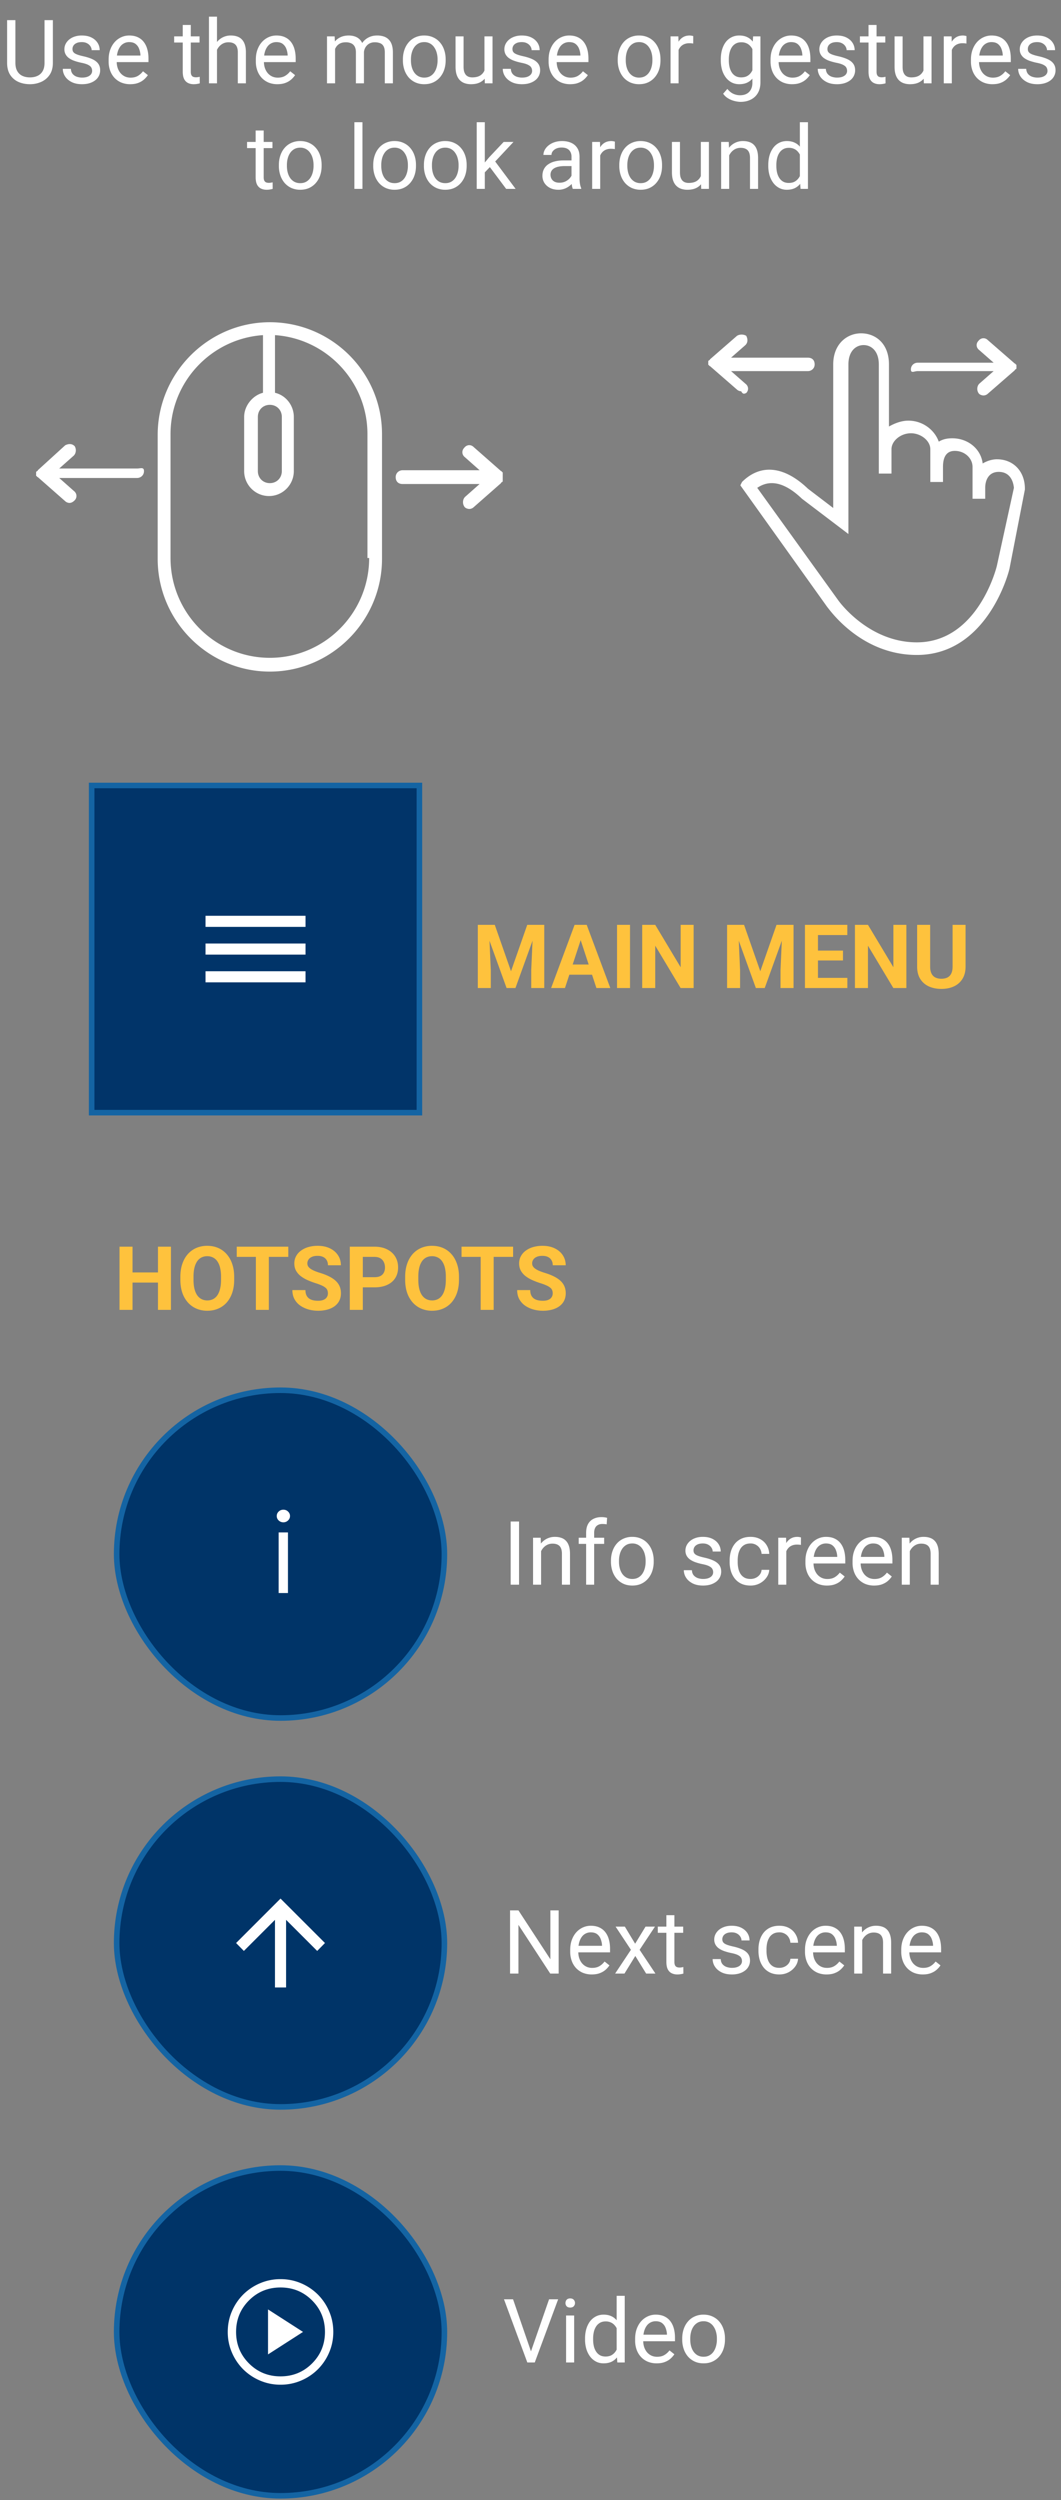 <svg fill="none" viewBox="0 0 191 450" width="191" height="450" xmlns="http://www.w3.org/2000/svg">
 <rect x="0" y="0" width="191" height="450" fill="#808080" stroke="none"/>
 <path fill="#fff" d="M8.016 3.625h1.5v7.695c0 .854-.19 1.565-.57 2.133-.38.568-.886.995-1.516 1.281a4.912 4.912 0 0 1-2.04.422c-.77 0-1.468-.14-2.093-.422a3.427 3.427 0 0 1-1.477-1.28c-.36-.569-.539-1.28-.539-2.134V3.625h1.492v7.695c0 .594.11 1.084.329 1.47.218.385.523.67.914.858.395.188.854.282 1.375.282.526 0 .984-.094 1.375-.282.395-.187.703-.473.921-.859.22-.385.329-.875.329-1.469V3.625Zm8.57 9.133c0-.208-.047-.401-.14-.578-.09-.183-.274-.347-.555-.492-.276-.152-.693-.282-1.25-.391a9.913 9.913 0 0 1-1.274-.352 3.864 3.864 0 0 1-.96-.492 2.06 2.06 0 0 1-.602-.68 1.9 1.9 0 0 1-.211-.914c0-.333.073-.648.219-.945.15-.297.361-.56.632-.789a3.08 3.08 0 0 1 .992-.54 4.01 4.01 0 0 1 1.29-.194c.677 0 1.255.12 1.734.359.48.24.846.56 1.102.96.255.397.382.837.382 1.321H16.5c0-.234-.07-.46-.21-.68a1.558 1.558 0 0 0-.602-.554c-.26-.146-.581-.219-.961-.219-.402 0-.727.063-.977.188a1.26 1.26 0 0 0-.54.46 1.161 1.161 0 0 0-.085 1.016.92.92 0 0 0 .297.336c.14.1.338.193.594.281.255.089.58.178.976.266.693.156 1.263.344 1.711.563.448.218.781.486 1 .804.219.318.328.703.328 1.156a2.252 2.252 0 0 1-.898 1.813c-.287.219-.63.39-1.031.516-.396.12-.842.18-1.336.18-.745 0-1.375-.134-1.891-.4-.516-.265-.906-.609-1.172-1.03a2.468 2.468 0 0 1-.398-1.336h1.453c.02.396.135.71.344.945.208.23.463.393.765.492.302.094.602.14.899.14.396 0 .726-.051.992-.155.27-.105.476-.248.617-.43.14-.182.21-.39.21-.625Zm6.852 2.398a4.159 4.159 0 0 1-1.602-.297 3.632 3.632 0 0 1-1.227-.851 3.787 3.787 0 0 1-.78-1.297 4.756 4.756 0 0 1-.274-1.64v-.329c0-.687.101-1.3.304-1.836.203-.541.48-1 .828-1.375a3.548 3.548 0 0 1 1.188-.851 3.41 3.41 0 0 1 1.375-.29c.604 0 1.125.105 1.563.313.442.208.804.5 1.085.875.282.37.49.807.625 1.313.136.5.204 1.046.204 1.64v.649h-6.313V10h4.867v-.11a3.604 3.604 0 0 0-.234-1.093 1.967 1.967 0 0 0-.625-.875c-.287-.23-.677-.344-1.172-.344a1.967 1.967 0 0 0-1.617.82 3.061 3.061 0 0 0-.461.993c-.11.39-.164.84-.164 1.351v.328c0 .401.055.779.164 1.133.114.35.279.656.492.922.219.266.482.474.79.625.312.151.666.227 1.062.227.51 0 .942-.105 1.297-.313.354-.208.664-.487.93-.836l.874.695c-.182.277-.414.54-.695.79a3.32 3.32 0 0 1-1.04.609c-.405.156-.887.234-1.445.234Zm12.484-8.61v1.11h-4.57v-1.11h4.57Zm-3.024-2.054h1.446v8.414c0 .287.044.503.133.649a.635.635 0 0 0 .343.289c.14.047.292.07.453.07.12 0 .245-.01.375-.031.136-.026.237-.047.305-.063l.008 1.18c-.115.037-.266.07-.453.102a3.45 3.45 0 0 1-.664.054c-.354 0-.68-.07-.977-.21a1.568 1.568 0 0 1-.71-.704c-.173-.333-.259-.781-.259-1.344V4.492ZM39.062 3v12h-1.445V3h1.446Zm-.343 7.453-.602-.023a5.084 5.084 0 0 1 .258-1.602c.167-.495.401-.924.703-1.289a3.133 3.133 0 0 1 2.477-1.148c.416 0 .791.057 1.125.171.333.11.617.287.851.532.24.245.422.562.547.953.125.385.188.857.188 1.414V15h-1.453V9.445c0-.442-.066-.797-.196-1.062a1.2 1.2 0 0 0-.57-.586c-.25-.125-.557-.188-.922-.188-.36 0-.688.076-.984.227-.292.151-.545.36-.758.625-.209.266-.373.57-.492.914a3.34 3.34 0 0 0-.172 1.078Zm11.218 4.703a4.159 4.159 0 0 1-1.601-.297 3.632 3.632 0 0 1-1.227-.851 3.787 3.787 0 0 1-.78-1.297 4.756 4.756 0 0 1-.274-1.64v-.329c0-.687.101-1.3.304-1.836.203-.541.48-1 .828-1.375a3.548 3.548 0 0 1 1.188-.851 3.41 3.41 0 0 1 1.375-.29c.604 0 1.125.105 1.563.313.442.208.804.5 1.085.875.282.37.49.807.625 1.313.136.5.204 1.046.204 1.64v.649h-6.313V10h4.867v-.11a3.604 3.604 0 0 0-.234-1.093 1.967 1.967 0 0 0-.625-.875c-.287-.23-.677-.344-1.172-.344a1.967 1.967 0 0 0-1.617.82 3.061 3.061 0 0 0-.461.993c-.11.39-.164.84-.164 1.351v.328c0 .401.054.779.164 1.133.114.35.279.656.492.922.219.266.482.474.79.625.312.151.666.227 1.062.227.51 0 .942-.105 1.297-.313.354-.208.664-.487.93-.836l.874.695c-.182.277-.414.54-.695.79a3.32 3.32 0 0 1-1.04.609c-.405.156-.887.234-1.444.234Zm10.383-6.93V15h-1.453V6.547h1.375l.078 1.68Zm-.297 2.227-.671-.023c.005-.578.08-1.112.226-1.602.146-.495.362-.924.649-1.289a2.881 2.881 0 0 1 1.07-.844c.427-.203.922-.304 1.484-.304.396 0 .76.057 1.094.171.333.11.622.284.867.524.245.24.435.547.57.922.136.375.204.828.204 1.36V15H64.07V9.437c0-.442-.075-.796-.226-1.062a1.295 1.295 0 0 0-.625-.578 2.256 2.256 0 0 0-.953-.188c-.427 0-.784.076-1.07.227-.287.151-.516.36-.688.625a2.81 2.81 0 0 0-.375.914c-.073.339-.11.698-.11 1.078Zm5.477-.797-.969.297c.005-.463.081-.909.227-1.336.15-.427.367-.807.648-1.14a3.07 3.07 0 0 1 1.055-.79c.417-.197.893-.296 1.43-.296a3.7 3.7 0 0 1 1.203.18c.354.12.65.304.89.554.245.245.43.56.555.945.125.386.188.844.188 1.375V15h-1.454V9.43c0-.474-.075-.841-.226-1.102a1.18 1.18 0 0 0-.625-.555 2.499 2.499 0 0 0-.953-.164 2.05 2.05 0 0 0-.844.164c-.245.11-.45.26-.617.454a1.977 1.977 0 0 0-.383.648 2.409 2.409 0 0 0-.125.781Zm7.031 1.211v-.18c0-.609.089-1.174.266-1.695a4.03 4.03 0 0 1 .766-1.367 3.41 3.41 0 0 1 1.21-.906 3.76 3.76 0 0 1 1.594-.328c.594 0 1.128.109 1.602.328.479.213.885.515 1.219.906.338.385.596.841.773 1.367.177.521.266 1.086.266 1.695v.18c0 .61-.089 1.175-.266 1.695a4.069 4.069 0 0 1-.773 1.368 3.543 3.543 0 0 1-1.211.906c-.47.213-1 .32-1.594.32a3.857 3.857 0 0 1-1.602-.32 3.623 3.623 0 0 1-1.219-.906 4.13 4.13 0 0 1-.765-1.367 5.234 5.234 0 0 1-.266-1.696Zm1.446-.18v.18c0 .422.049.82.148 1.195.099.37.247.698.445.985.203.286.456.513.758.68a2.21 2.21 0 0 0 1.055.242c.396 0 .742-.081 1.039-.242.302-.167.552-.394.75-.68.198-.287.346-.615.445-.985.104-.374.156-.773.156-1.195v-.18c0-.416-.052-.81-.156-1.18a3.04 3.04 0 0 0-.453-.991 2.155 2.155 0 0 0-.75-.688 2.104 2.104 0 0 0-1.047-.25c-.396 0-.745.083-1.047.25a2.248 2.248 0 0 0-.75.688 3.138 3.138 0 0 0-.445.992c-.099.37-.148.763-.148 1.18Zm13.234 2.36v-6.5h1.453V15h-1.383l-.07-1.953Zm.273-1.781.602-.016c0 .563-.06 1.083-.18 1.563a3.354 3.354 0 0 1-.562 1.234c-.26.349-.602.622-1.024.82-.422.193-.935.29-1.539.29-.411 0-.789-.06-1.133-.18a2.264 2.264 0 0 1-.875-.555c-.244-.25-.434-.576-.57-.977-.13-.4-.195-.883-.195-1.445V6.547h1.445v5.469c0 .38.042.695.125.945.089.245.206.44.352.586.15.14.317.24.5.297.187.057.38.086.578.086.614 0 1.101-.117 1.46-.352.36-.24.618-.56.774-.96.162-.407.242-.858.242-1.352Zm8.305 1.492c0-.208-.047-.401-.14-.578-.09-.183-.274-.347-.555-.492-.276-.152-.693-.282-1.25-.391a9.91 9.91 0 0 1-1.274-.352 3.861 3.861 0 0 1-.96-.492 2.064 2.064 0 0 1-.602-.68 1.9 1.9 0 0 1-.211-.914c0-.333.073-.648.219-.945.15-.297.362-.56.632-.789.276-.23.607-.409.993-.54a4.01 4.01 0 0 1 1.289-.194c.677 0 1.255.12 1.734.359.48.24.846.56 1.102.96.255.397.382.837.382 1.321h-1.445c0-.234-.07-.46-.21-.68a1.557 1.557 0 0 0-.602-.554c-.26-.146-.581-.219-.961-.219-.401 0-.727.063-.977.188-.245.12-.424.273-.539.46a1.16 1.16 0 0 0-.086 1.016.93.93 0 0 0 .297.336c.14.1.338.193.594.281.255.089.58.178.976.266.693.156 1.263.344 1.711.563.448.218.781.486 1 .804.219.318.328.703.328 1.156a2.25 2.25 0 0 1-.898 1.813c-.287.219-.63.39-1.031.516-.396.12-.842.18-1.336.18-.745 0-1.375-.134-1.89-.4-.516-.265-.907-.609-1.173-1.03a2.468 2.468 0 0 1-.398-1.336h1.453c.02.396.135.71.344.945.208.23.463.393.765.492.302.094.602.14.899.14.396 0 .726-.051.992-.155.27-.105.477-.248.617-.43a.995.995 0 0 0 .211-.625Zm6.852 2.398a4.158 4.158 0 0 1-1.602-.297 3.629 3.629 0 0 1-1.227-.851 3.789 3.789 0 0 1-.78-1.297 4.758 4.758 0 0 1-.274-1.64v-.329c0-.687.101-1.3.305-1.836.203-.541.479-1 .828-1.375s.744-.659 1.187-.851c.443-.193.901-.29 1.375-.29.604 0 1.125.105 1.563.313.442.208.804.5 1.086.875.281.37.489.807.625 1.313.135.5.203 1.046.203 1.64v.649h-6.313V10h4.867v-.11a3.592 3.592 0 0 0-.234-1.093 1.968 1.968 0 0 0-.625-.875c-.286-.23-.677-.344-1.172-.344a1.967 1.967 0 0 0-1.617.82 3.061 3.061 0 0 0-.461.993c-.109.39-.164.84-.164 1.351v.328c0 .401.055.779.164 1.133.115.35.279.656.492.922.219.266.482.474.789.625.313.151.667.227 1.063.227.51 0 .942-.105 1.297-.313.354-.208.664-.487.929-.836l.875.695c-.182.277-.414.54-.695.79-.281.25-.628.453-1.039.609-.406.156-.888.234-1.445.234Zm8.562-4.289v-.18c0-.609.089-1.174.266-1.695.177-.526.432-.982.765-1.367.334-.39.737-.693 1.211-.906a3.762 3.762 0 0 1 1.594-.328c.594 0 1.128.109 1.602.328.479.213.885.515 1.218.906.339.385.597.841.774 1.367.177.521.265 1.086.265 1.695v.18c0 .61-.088 1.175-.265 1.695a4.054 4.054 0 0 1-.774 1.368 3.54 3.54 0 0 1-1.211.906c-.468.213-1 .32-1.593.32a3.858 3.858 0 0 1-1.602-.32 3.628 3.628 0 0 1-1.219-.906 4.133 4.133 0 0 1-.765-1.367 5.237 5.237 0 0 1-.266-1.696Zm1.445-.18v.18c0 .422.05.82.149 1.195.099.37.247.698.445.985.203.286.456.513.758.68a2.21 2.21 0 0 0 1.055.242c.396 0 .742-.081 1.039-.242.302-.167.552-.394.75-.68.198-.287.346-.615.445-.985.104-.374.156-.773.156-1.195v-.18c0-.416-.052-.81-.156-1.18a3.041 3.041 0 0 0-.453-.991 2.155 2.155 0 0 0-.75-.688 2.105 2.105 0 0 0-1.047-.25c-.396 0-.745.083-1.047.25a2.246 2.246 0 0 0-.75.688 3.136 3.136 0 0 0-.445.992c-.099.37-.149.763-.149 1.18Zm9.508-2.812V15h-1.445V6.547h1.406l.039 1.328Zm2.641-1.375-.008 1.344a2.084 2.084 0 0 0-.344-.047 3.648 3.648 0 0 0-.359-.016c-.333 0-.628.052-.883.157-.255.104-.471.25-.648.437a2.104 2.104 0 0 0-.422.672 3.217 3.217 0 0 0-.195.844l-.407.234c0-.51.05-.99.149-1.438a3.92 3.92 0 0 1 .476-1.187 2.34 2.34 0 0 1 .813-.813c.333-.197.729-.296 1.187-.296.104 0 .224.013.36.039.135.02.229.044.281.07Zm10.781.047h1.313v8.273c0 .745-.151 1.38-.453 1.907a2.956 2.956 0 0 1-1.266 1.195c-.537.276-1.156.414-1.86.414-.291 0-.635-.047-1.031-.14a4.163 4.163 0 0 1-1.156-.462 2.886 2.886 0 0 1-.945-.867l.758-.86c.354.428.723.725 1.109.891.391.167.776.25 1.156.25.458 0 .854-.085 1.188-.257.333-.172.591-.427.773-.766.188-.333.281-.745.281-1.234V8.406l.133-1.86Zm-5.82 4.32v-.164c0-.646.075-1.232.226-1.758.157-.53.378-.987.664-1.367a2.99 2.99 0 0 1 2.446-1.187c.531 0 .995.093 1.39.28.401.183.74.451 1.016.806.281.349.503.77.664 1.265.162.495.274 1.055.336 1.68v.719a7.328 7.328 0 0 1-.336 1.671 3.939 3.939 0 0 1-.664 1.266 2.78 2.78 0 0 1-1.016.805c-.401.182-.869.273-1.406.273-.505 0-.963-.107-1.375-.32a3.137 3.137 0 0 1-1.047-.899 4.284 4.284 0 0 1-.672-1.359 6.18 6.18 0 0 1-.226-1.71Zm1.445-.164v.164c0 .422.042.818.125 1.188.089.37.221.695.399.976.182.281.414.503.695.664.281.157.617.235 1.008.235.479 0 .875-.102 1.187-.305.313-.203.56-.471.742-.805.188-.333.334-.695.438-1.086V9.852a3.813 3.813 0 0 0-.266-.829 2.526 2.526 0 0 0-.453-.718 1.956 1.956 0 0 0-.68-.508 2.25 2.25 0 0 0-.953-.188c-.396 0-.737.084-1.023.25a1.992 1.992 0 0 0-.695.672c-.178.281-.31.61-.399.985a5.41 5.41 0 0 0-.125 1.187Zm11.391 4.453a4.158 4.158 0 0 1-1.602-.297 3.622 3.622 0 0 1-1.226-.851 3.794 3.794 0 0 1-.782-1.297 4.763 4.763 0 0 1-.273-1.64v-.329c0-.687.101-1.3.305-1.836.203-.541.479-1 .828-1.375a3.553 3.553 0 0 1 1.187-.851c.443-.193.901-.29 1.375-.29.604 0 1.125.105 1.563.313.442.208.804.5 1.086.875.281.37.489.807.625 1.313.135.5.203 1.046.203 1.64v.649h-6.313V10h4.868v-.11a3.593 3.593 0 0 0-.235-1.093 1.96 1.96 0 0 0-.625-.875c-.286-.23-.677-.344-1.172-.344a1.967 1.967 0 0 0-1.617.82 3.08 3.08 0 0 0-.461.993c-.109.39-.164.84-.164 1.351v.328c0 .401.055.779.164 1.133.115.35.279.656.492.922.219.266.482.474.789.625.313.151.667.227 1.063.227.51 0 .943-.105 1.297-.313.354-.208.664-.487.929-.836l.875.695c-.182.277-.414.54-.695.79a3.31 3.31 0 0 1-1.039.609c-.406.156-.888.234-1.445.234Zm9.898-2.398c0-.208-.047-.401-.14-.578-.089-.183-.274-.347-.555-.492-.276-.152-.693-.282-1.25-.391a9.946 9.946 0 0 1-1.274-.352 3.869 3.869 0 0 1-.961-.492 2.08 2.08 0 0 1-.601-.68 1.89 1.89 0 0 1-.211-.914c0-.333.073-.648.219-.945a2.53 2.53 0 0 1 .633-.789 3.07 3.07 0 0 1 .992-.54c.385-.13.815-.194 1.289-.194.677 0 1.255.12 1.734.359.479.24.847.56 1.102.96.255.397.383.837.383 1.321h-1.446c0-.234-.07-.46-.211-.68a1.557 1.557 0 0 0-.601-.554c-.261-.146-.581-.219-.961-.219-.401 0-.727.063-.977.188-.245.12-.424.273-.539.46a1.164 1.164 0 0 0-.086 1.016.94.94 0 0 0 .297.336c.141.1.339.193.594.281.255.089.581.178.976.266.693.156 1.263.344 1.711.563.448.218.782.486 1 .804.219.318.329.703.329 1.156a2.247 2.247 0 0 1-.899 1.813c-.286.219-.63.39-1.031.516a4.6 4.6 0 0 1-1.336.18c-.745 0-1.375-.134-1.891-.4-.515-.265-.906-.609-1.172-1.03a2.472 2.472 0 0 1-.398-1.336h1.453c.021.396.135.71.344.945.208.23.463.393.765.492.303.094.602.14.899.14.396 0 .726-.051.992-.155.271-.105.477-.248.617-.43a.993.993 0 0 0 .211-.625Zm6.883-6.211v1.11h-4.57v-1.11h4.57Zm-3.023-2.055h1.445v8.414c0 .287.044.503.133.649a.634.634 0 0 0 .343.289c.141.047.292.07.454.07.119 0 .244-.01.375-.031.135-.026.237-.047.304-.063l.008 1.18a3.41 3.41 0 0 1-.453.102 3.451 3.451 0 0 1-.664.054c-.354 0-.68-.07-.977-.21-.297-.141-.534-.376-.711-.704-.171-.333-.257-.781-.257-1.344V4.492Zm9.89 8.555v-6.5h1.453V15h-1.383l-.07-1.953Zm.274-1.781.601-.016c0 .563-.06 1.083-.179 1.563a3.37 3.37 0 0 1-.563 1.234c-.26.349-.602.622-1.023.82-.422.193-.935.29-1.54.29a3.41 3.41 0 0 1-1.132-.18 2.255 2.255 0 0 1-.875-.555c-.245-.25-.435-.576-.571-.977-.13-.4-.195-.883-.195-1.445V6.547h1.445v5.469c0 .38.042.695.125.945.089.245.206.44.352.586.151.14.318.24.5.297.187.057.38.086.578.086.615 0 1.102-.117 1.461-.352.359-.24.617-.56.773-.96a3.62 3.62 0 0 0 .243-1.352Zm4.828-3.391V15h-1.446V6.547h1.407l.039 1.328Zm2.64-1.375-.007 1.344a2.098 2.098 0 0 0-.344-.047 3.655 3.655 0 0 0-.36-.016c-.333 0-.627.052-.882.157-.256.104-.472.25-.649.437a2.104 2.104 0 0 0-.422.672 3.217 3.217 0 0 0-.195.844l-.406.234c0-.51.049-.99.148-1.438.104-.447.263-.843.477-1.187.213-.349.484-.62.812-.813.334-.197.729-.296 1.188-.296.104 0 .224.013.359.039.136.02.229.044.281.07Zm4.688 8.656a4.158 4.158 0 0 1-1.602-.297 3.632 3.632 0 0 1-1.226-.851 3.794 3.794 0 0 1-.782-1.297 4.763 4.763 0 0 1-.273-1.64v-.329c0-.687.102-1.3.305-1.836.203-.541.479-1 .828-1.375a3.553 3.553 0 0 1 1.187-.851c.443-.193.901-.29 1.375-.29.605 0 1.125.105 1.563.313.443.208.805.5 1.086.875.281.37.489.807.625 1.313.135.5.203 1.046.203 1.64v.649h-6.313V10h4.868v-.11a3.593 3.593 0 0 0-.235-1.093 1.96 1.96 0 0 0-.625-.875c-.286-.23-.677-.344-1.172-.344a1.967 1.967 0 0 0-1.617.82 3.08 3.08 0 0 0-.461.993c-.109.39-.164.84-.164 1.351v.328c0 .401.055.779.164 1.133.115.35.279.656.492.922.219.266.482.474.79.625.312.151.666.227 1.062.227.51 0 .943-.105 1.297-.313a3.22 3.22 0 0 0 .93-.836l.875.695c-.183.277-.414.54-.696.79a3.31 3.31 0 0 1-1.039.609c-.406.156-.888.234-1.445.234Zm9.898-2.398c0-.208-.047-.401-.14-.578-.089-.183-.274-.347-.555-.492-.276-.152-.693-.282-1.25-.391a9.883 9.883 0 0 1-1.273-.352 3.851 3.851 0 0 1-.961-.492 2.063 2.063 0 0 1-.602-.68 1.89 1.89 0 0 1-.211-.914c0-.333.073-.648.219-.945a2.53 2.53 0 0 1 .633-.789 3.07 3.07 0 0 1 .992-.54c.385-.13.815-.194 1.289-.194.677 0 1.255.12 1.734.359.479.24.847.56 1.102.96.255.397.383.837.383 1.321h-1.446c0-.234-.07-.46-.211-.68a1.55 1.55 0 0 0-.601-.554c-.261-.146-.581-.219-.961-.219-.401 0-.727.063-.977.188a1.26 1.26 0 0 0-.539.46 1.164 1.164 0 0 0-.086 1.016.94.94 0 0 0 .297.336c.141.1.339.193.594.281.255.089.581.178.977.266.692.156 1.263.344 1.711.563.447.218.781.486 1 .804.218.318.328.703.328 1.156a2.247 2.247 0 0 1-.899 1.813c-.286.219-.63.39-1.031.516a4.6 4.6 0 0 1-1.336.18c-.745 0-1.375-.134-1.891-.4-.515-.265-.906-.609-1.171-1.03a2.465 2.465 0 0 1-.399-1.336h1.453c.021.396.136.71.344.945.208.23.463.393.766.492.302.094.601.14.898.14.396 0 .727-.051.992-.155.271-.105.477-.248.617-.43a.993.993 0 0 0 .211-.625ZM49.047 25.547v1.11h-4.57v-1.11h4.57Zm-3.024-2.055h1.446v8.414c0 .287.044.503.133.649a.635.635 0 0 0 .343.289c.14.047.292.07.453.07.12 0 .245-.01.375-.031.136-.026.237-.047.305-.063l.008 1.18c-.115.036-.266.07-.453.102a3.45 3.45 0 0 1-.664.054c-.354 0-.68-.07-.977-.21a1.568 1.568 0 0 1-.71-.704c-.173-.333-.259-.781-.259-1.344v-8.406Zm4.18 6.375v-.18c0-.609.089-1.174.266-1.695.177-.526.432-.982.765-1.367.334-.39.737-.693 1.211-.906a3.759 3.759 0 0 1 1.594-.328c.594 0 1.128.109 1.602.328.479.213.885.515 1.218.906.339.385.597.841.774 1.367.177.521.265 1.086.265 1.695v.18c0 .61-.088 1.175-.265 1.695a4.054 4.054 0 0 1-.774 1.368 3.543 3.543 0 0 1-1.21.906c-.47.214-1 .32-1.594.32a3.857 3.857 0 0 1-1.602-.32 3.623 3.623 0 0 1-1.219-.906 4.127 4.127 0 0 1-.765-1.367 5.234 5.234 0 0 1-.266-1.696Zm1.445-.18v.18c0 .422.05.82.149 1.195.099.37.247.698.445.985.203.286.456.513.758.68a2.21 2.21 0 0 0 1.055.242c.395 0 .742-.081 1.039-.242.302-.167.552-.394.75-.68.198-.287.346-.615.445-.984a4.45 4.45 0 0 0 .156-1.196v-.18c0-.416-.052-.81-.156-1.18a3.038 3.038 0 0 0-.453-.991 2.154 2.154 0 0 0-.75-.688 2.104 2.104 0 0 0-1.047-.25c-.396 0-.745.084-1.047.25a2.249 2.249 0 0 0-.75.688 3.137 3.137 0 0 0-.445.992c-.1.37-.149.763-.149 1.18ZM65.25 22v12h-1.453V22h1.453Zm1.938 7.867v-.18c0-.609.088-1.174.265-1.695.177-.526.432-.982.766-1.367.333-.39.737-.693 1.21-.906a3.758 3.758 0 0 1 1.594-.328c.594 0 1.128.109 1.602.328.48.213.885.515 1.219.906.338.385.596.841.773 1.367.177.521.266 1.086.266 1.695v.18c0 .61-.089 1.175-.266 1.695a4.069 4.069 0 0 1-.773 1.368 3.543 3.543 0 0 1-1.211.906c-.469.214-1 .32-1.594.32a3.857 3.857 0 0 1-1.602-.32 3.622 3.622 0 0 1-1.218-.906 4.129 4.129 0 0 1-.766-1.367 5.234 5.234 0 0 1-.266-1.696Zm1.445-.18v.18c0 .422.05.82.148 1.195.1.37.248.698.446.985.203.286.455.513.757.68.303.161.654.242 1.055.242.396 0 .742-.081 1.04-.242a2.21 2.21 0 0 0 .75-.68c.197-.287.346-.615.444-.984a4.42 4.42 0 0 0 .157-1.196v-.18c0-.416-.052-.81-.157-1.18a3.038 3.038 0 0 0-.453-.991 2.154 2.154 0 0 0-.75-.688 2.105 2.105 0 0 0-1.047-.25c-.395 0-.744.084-1.046.25a2.249 2.249 0 0 0-.75.688 3.137 3.137 0 0 0-.446.992 4.55 4.55 0 0 0-.148 1.18Zm7.68.18v-.18c0-.609.088-1.174.265-1.695.177-.526.432-.982.766-1.367.333-.39.737-.693 1.21-.906a3.758 3.758 0 0 1 1.594-.328c.594 0 1.128.109 1.602.328.48.213.885.515 1.219.906.338.385.596.841.773 1.367.177.521.266 1.086.266 1.695v.18c0 .61-.089 1.175-.266 1.695a4.069 4.069 0 0 1-.773 1.368 3.543 3.543 0 0 1-1.211.906c-.469.214-1 .32-1.594.32a3.857 3.857 0 0 1-1.602-.32 3.622 3.622 0 0 1-1.218-.906 4.129 4.129 0 0 1-.766-1.367 5.234 5.234 0 0 1-.266-1.696Zm1.445-.18v.18c0 .422.05.82.148 1.195.1.37.248.698.446.985.203.286.455.513.757.68.303.161.654.242 1.055.242.396 0 .742-.081 1.04-.242a2.21 2.21 0 0 0 .75-.68c.197-.287.346-.615.444-.984a4.42 4.42 0 0 0 .157-1.196v-.18c0-.416-.052-.81-.157-1.18a3.038 3.038 0 0 0-.453-.991 2.154 2.154 0 0 0-.75-.688 2.105 2.105 0 0 0-1.047-.25c-.395 0-.744.084-1.046.25a2.249 2.249 0 0 0-.75.688 3.137 3.137 0 0 0-.446.992 4.55 4.55 0 0 0-.148 1.18ZM87.273 22v12H85.82V22h1.453Zm5.165 3.547-3.688 3.945-2.063 2.14-.117-1.538 1.477-1.766 2.625-2.781h1.766ZM91.118 34l-3.016-4.031.75-1.29L92.82 34h-1.703Zm11.765-1.445v-4.352a1.77 1.77 0 0 0-.203-.867 1.332 1.332 0 0 0-.594-.578c-.266-.136-.594-.203-.984-.203-.365 0-.685.062-.961.187a1.67 1.67 0 0 0-.641.492 1.079 1.079 0 0 0-.227.657h-1.445c0-.302.078-.602.234-.899.157-.297.38-.565.672-.805a3.357 3.357 0 0 1 1.063-.578c.417-.146.88-.218 1.391-.218.614 0 1.156.104 1.624.312.474.209.844.524 1.11.945.271.417.406.94.406 1.57v3.938c0 .282.024.581.07.899.053.317.128.59.227.82V34h-1.508a2.71 2.71 0 0 1-.172-.664 5.444 5.444 0 0 1-.062-.781Zm.25-3.68.015 1.016h-1.46c-.412 0-.779.034-1.102.101a2.52 2.52 0 0 0-.813.29c-.218.13-.385.294-.5.491-.114.193-.171.42-.171.68 0 .266.06.508.18.727.119.218.299.393.538.523.245.125.545.188.899.188.442 0 .833-.094 1.172-.282.338-.187.606-.416.804-.687.203-.271.313-.534.328-.79l.618.696a2.119 2.119 0 0 1-.297.727 3.489 3.489 0 0 1-1.602 1.367 3.103 3.103 0 0 1-1.234.234c-.573 0-1.076-.112-1.508-.336a2.578 2.578 0 0 1-1-.898 2.378 2.378 0 0 1-.352-1.274c0-.453.089-.851.266-1.195a2.3 2.3 0 0 1 .766-.867 3.64 3.64 0 0 1 1.203-.531c.469-.12.992-.18 1.57-.18h1.68Zm4.914-2V34h-1.445v-8.453h1.406l.039 1.328Zm2.641-1.375-.008 1.344a2.092 2.092 0 0 0-.344-.047 3.652 3.652 0 0 0-.359-.016 2.32 2.32 0 0 0-.883.157c-.255.104-.472.25-.649.437a2.122 2.122 0 0 0-.422.672 3.217 3.217 0 0 0-.195.844l-.406.234c0-.51.049-.99.148-1.438.104-.447.263-.843.477-1.187.213-.349.484-.62.812-.813.334-.197.73-.296 1.188-.296.104 0 .224.013.359.039.136.02.229.044.282.07Zm.796 4.367v-.18c0-.609.089-1.174.266-1.695.177-.526.432-.982.766-1.367.333-.39.737-.693 1.211-.906a3.757 3.757 0 0 1 1.593-.328c.594 0 1.128.109 1.602.328.479.213.885.515 1.219.906.338.385.596.841.773 1.367.177.521.266 1.086.266 1.695v.18c0 .61-.089 1.175-.266 1.695a4.069 4.069 0 0 1-.773 1.368 3.55 3.55 0 0 1-1.211.906c-.469.214-1 .32-1.594.32a3.858 3.858 0 0 1-1.602-.32 3.615 3.615 0 0 1-1.218-.906 4.117 4.117 0 0 1-.766-1.367 5.237 5.237 0 0 1-.266-1.696Zm1.446-.18v.18c0 .422.049.82.148 1.195.099.37.248.698.445.985.204.286.456.513.758.68a2.21 2.21 0 0 0 1.055.242c.396 0 .742-.081 1.039-.242.302-.167.552-.394.75-.68.198-.287.346-.615.445-.984.104-.375.157-.774.157-1.196v-.18c0-.416-.053-.81-.157-1.18a3.041 3.041 0 0 0-.453-.991 2.156 2.156 0 0 0-.75-.688 2.105 2.105 0 0 0-1.047-.25c-.396 0-.744.084-1.047.25a2.266 2.266 0 0 0-.75.688 3.158 3.158 0 0 0-.445.992c-.099.37-.148.763-.148 1.18Zm13.234 2.36v-6.5h1.453V34h-1.383l-.07-1.953Zm.274-1.781.601-.016c0 .563-.06 1.083-.18 1.563a3.352 3.352 0 0 1-.562 1.234 2.666 2.666 0 0 1-1.024.82c-.421.193-.934.29-1.539.29a3.41 3.41 0 0 1-1.132-.18 2.255 2.255 0 0 1-.875-.555c-.245-.25-.435-.576-.571-.977-.13-.4-.195-.883-.195-1.445v-5.453h1.445v5.469c0 .38.042.695.125.945.089.245.206.44.352.586.151.14.318.24.5.297.187.057.38.086.578.086.615 0 1.101-.117 1.461-.352.359-.24.617-.56.773-.96a3.62 3.62 0 0 0 .243-1.352Zm4.828-2.914V34h-1.446v-8.453h1.368l.078 1.805Zm-.344 2.101-.602-.023a5.098 5.098 0 0 1 .258-1.602c.167-.495.401-.924.703-1.289a3.137 3.137 0 0 1 2.477-1.148c.416 0 .791.057 1.125.172.333.109.617.286.851.53.24.245.422.563.547.954.125.385.188.857.188 1.414V34h-1.453v-5.555c0-.442-.065-.797-.196-1.062a1.2 1.2 0 0 0-.57-.586c-.25-.125-.557-.188-.922-.188a2.14 2.14 0 0 0-.984.227c-.292.151-.545.36-.758.625-.208.266-.372.57-.492.914a3.329 3.329 0 0 0-.172 1.078Zm13.07 2.906V22h1.453v12h-1.328l-.125-1.64Zm-5.687-2.492v-.164c0-.646.078-1.232.234-1.758a4.26 4.26 0 0 1 .68-1.367c.297-.38.648-.672 1.054-.875.412-.208.87-.312 1.375-.312.532 0 .995.093 1.391.28.401.183.74.451 1.016.806.281.349.502.77.664 1.265.161.495.273 1.055.336 1.68v.719a7.437 7.437 0 0 1-.336 1.672 3.959 3.959 0 0 1-.664 1.265 2.78 2.78 0 0 1-1.016.805c-.401.182-.87.273-1.406.273a2.91 2.91 0 0 1-1.36-.32 3.21 3.21 0 0 1-1.054-.898 4.383 4.383 0 0 1-.68-1.36 5.994 5.994 0 0 1-.234-1.71Zm1.453-.164v.164c0 .422.041.818.125 1.188.088.37.224.695.406.976.182.282.414.503.695.664.282.157.618.235 1.008.235.479 0 .873-.102 1.18-.305a2.28 2.28 0 0 0 .75-.805 4.66 4.66 0 0 0 .437-1.086v-1.882a4.127 4.127 0 0 0-.273-.829 2.57 2.57 0 0 0-.453-.718 1.955 1.955 0 0 0-.68-.508 2.2 2.2 0 0 0-.945-.188c-.396 0-.737.084-1.024.25a1.992 1.992 0 0 0-.695.672c-.182.282-.318.61-.406.985a5.35 5.35 0 0 0-.125 1.187Zm39.726 52.967c-.912 0-1.824.303-2.584.757-.304-2.57-2.584-4.535-5.472-4.535-.912 0-1.672.15-2.432.604-.76-2.116-2.888-3.779-5.472-3.779-1.216 0-2.432.454-3.496 1.058V65.59c0-3.779-2.432-5.592-5.016-5.592s-5.016 1.965-5.016 5.593v25.848l-4.56-3.477c-4.256-4.08-8.512-4.534-11.856-1.209l-.304.605 15.656 21.918c.304.302 5.928 8.616 16.112 8.616 12.92 0 16.72-15.418 16.72-15.72l2.736-14.058v-.152c0-3.174-2.128-5.29-5.016-5.29Zm0 19.047c0 .151-3.344 13.906-14.44 13.906-8.816 0-14.136-7.557-14.136-7.557L136.316 87.81c1.368-.907 3.952-1.965 8.056 1.965l8.36 6.35V65.59c0-2.419 1.368-3.477 2.736-3.477s2.736 1.058 2.736 3.477v19.65h2.28v-4.383c0-1.512 1.672-2.872 3.496-2.872s3.496 1.36 3.496 2.872v5.895h2.28v-2.72c0-1.966.76-2.873 2.128-2.873 1.824 0 3.192 1.36 3.192 2.872v5.744h2.28V87.81c0-1.36.608-2.872 2.432-2.872 1.824 0 2.584 1.36 2.736 2.872l-3.04 13.907ZM134.34 70.729c.456-.453.456-1.21-.152-1.663l-2.584-2.267h13.832c.608 0 1.216-.454 1.216-1.21 0-.755-.456-1.209-1.216-1.209h-13.832l2.584-2.267c.456-.454.456-1.058.152-1.663-.456-.302-1.216-.302-1.672 0l-4.864 4.233s0 .15-.152.15l-.152.152v.604s0 .152.152.152c0 0 0 .15.152.15l4.864 4.233c.152.151.456.303.76.303.304.604.608.453.912.302Zm30.856-3.93h13.68l-2.584 2.267c-.456.454-.456 1.21-.152 1.663.152.302.608.454.912.454.304 0 .608-.152.76-.303l4.864-4.232s0-.151.152-.151l.152-.152v-.604s0-.151-.152-.151c0 0 0-.152-.152-.152l-4.864-4.232c-.456-.454-1.216-.454-1.672.151-.456.453-.456 1.21.152 1.663l2.584 2.267h-13.68c-.608 0-1.216.454-1.216 1.21 0 .755.608.302 1.216.302ZM24.687 84.331H10.661l2.621-2.323c.462-.465.462-1.24.154-1.704-.463-.464-1.079-.464-1.696-.155l-4.932 4.492s0 .155-.154.155l-.154.155v.62s0 .154.154.154c0 0 0 .155.154.155l4.932 4.337c.154.155.463.31.771.31s.617-.155.925-.465c.462-.464.462-1.239-.154-1.703l-2.621-2.324h14.026c.617 0 1.233-.464 1.233-1.239 0-.774-.616-.465-1.233-.465Zm65.813.93v-.155s0-.155-.154-.155c0 0 0-.155-.154-.155L85.26 80.46c-.463-.465-1.233-.465-1.696.155-.462.465-.462 1.24.154 1.704l2.621 2.323H72.467c-.617 0-1.233.465-1.233 1.24 0 .774.462 1.239 1.233 1.239h13.872l-2.621 2.323c-.462.465-.462 1.239-.154 1.704.154.31.617.464.925.464.308 0 .617-.155.771-.31l4.932-4.337s0-.154.154-.154l.154-.155V85.26ZM48.577 58c-11.097 0-20.191 9.139-20.191 20.29v22.305c0 11.152 9.094 20.291 20.191 20.291s20.191-9.139 20.191-20.291v-22.46C68.768 66.985 59.674 58 48.577 58Zm2.158 17.038v9.758c0 1.24-.925 2.168-2.158 2.168-1.233 0-2.158-.929-2.158-2.168v-9.758c0-1.24.925-2.168 2.158-2.168 1.233 0 2.158.929 2.158 2.168Zm15.721 25.402c0 9.913-8.015 17.967-17.879 17.967s-17.879-8.054-17.879-17.967V78.136c0-9.448 7.398-17.193 16.646-17.813v10.378c-1.85.465-3.391 2.323-3.391 4.337v9.758c0 2.478 2.004 4.492 4.47 4.492 2.466 0 4.47-2.014 4.47-4.492v-9.758c0-2.014-1.387-3.872-3.391-4.337V60.323c9.248.62 16.646 8.364 16.646 17.813v22.304h.308Z"/>
 <path fill="#013469" stroke="#1464A3" d="M16.5 141.386h59v58.891h-59z"/>
 <mask x="34" y="158" style="mask-type:alpha" width="24" maskUnits="userSpaceOnUse" height="25" id="a">
  <path fill="#D9D9D9" d="M34 158.853h24v23.956H34z"/>
 </mask>
 <g mask="url(#a)">
  <path fill="#fff" d="M37 176.821v-1.997h18v1.997H37Zm0-4.991v-1.997h18v1.997H37Zm0-4.991v-1.997h18v1.997H37Z"/>
 </g>
 <path fill="#FEC23D" d="M87.086 166.471h1.984l2.922 8.351 2.922-8.351h1.984l-4.109 11.375h-1.594l-4.11-11.375Zm-1.07 0h1.976l.36 8.14v3.235h-2.336v-11.375Zm9.976 0h1.985v11.375h-2.344v-3.235l.36-8.14Zm8.805 1.945-3.094 9.43h-2.492l4.227-11.375h1.585l-.226 1.945Zm2.57 9.43-3.101-9.43-.25-1.945h1.601l4.25 11.375h-2.5Zm-.14-4.235v1.836h-6.008v-1.836h6.008Zm6.187-7.14v11.375h-2.336v-11.375h2.336Zm11.453 0v11.375h-2.344l-4.57-7.625v7.625h-2.344v-11.375h2.344l4.578 7.633v-7.633h2.336Zm7.094 0h1.984l2.922 8.351 2.922-8.351h1.984l-4.109 11.375h-1.594l-4.109-11.375Zm-1.07 0h1.976l.36 8.14v3.235h-2.336v-11.375Zm9.976 0h1.985v11.375h-2.344v-3.235l.359-8.14Zm11.672 9.547v1.828h-6.055v-1.828h6.055Zm-5.289-9.547v11.375h-2.344v-11.375h2.344Zm4.5 4.633v1.781h-5.266v-1.781h5.266Zm.781-4.633v1.836h-6.047v-1.836h6.047Zm10.633 0v11.375h-2.344l-4.57-7.625v7.625h-2.344v-11.375h2.344l4.578 7.633v-7.633h2.336Zm8.32 0h2.336v7.515c0 .875-.187 1.612-.562 2.211a3.473 3.473 0 0 1-1.539 1.352c-.651.302-1.401.453-2.25.453s-1.604-.151-2.266-.453a3.52 3.52 0 0 1-1.547-1.352c-.37-.599-.554-1.336-.554-2.211v-7.515h2.343v7.515c0 .511.081.927.243 1.25.161.323.393.56.695.711.307.151.669.227 1.086.227.427 0 .789-.076 1.086-.227.302-.151.531-.388.687-.711.162-.323.242-.739.242-1.25v-7.515ZM29.102 229.035v1.828h-5.938v-1.828h5.938Zm-5.243-4.633v11.375h-2.343v-11.375h2.343Zm6.914 0v11.375h-2.335v-11.375h2.335Zm11.383 5.422v.539c0 .864-.117 1.64-.351 2.328a5.131 5.131 0 0 1-.992 1.758 4.3 4.3 0 0 1-1.532 1.101c-.588.256-1.242.383-1.96.383a4.9 4.9 0 0 1-1.962-.383 4.393 4.393 0 0 1-1.53-1.101 5.16 5.16 0 0 1-1.009-1.758c-.234-.688-.351-1.464-.351-2.328v-.539c0-.87.117-1.646.351-2.328.235-.688.565-1.274.992-1.758a4.354 4.354 0 0 1 1.532-1.11 4.917 4.917 0 0 1 1.96-.382c.72 0 1.373.127 1.962.382a4.263 4.263 0 0 1 1.53 1.11 5.01 5.01 0 0 1 1 1.758c.24.682.36 1.458.36 2.328Zm-2.367.539v-.555a6.94 6.94 0 0 0-.164-1.594 3.46 3.46 0 0 0-.484-1.156 2.092 2.092 0 0 0-.782-.703 2.24 2.24 0 0 0-1.054-.242 2.24 2.24 0 0 0-1.055.242c-.302.156-.56.391-.773.703a3.566 3.566 0 0 0-.477 1.156c-.11.459-.164.99-.164 1.594v.555c0 .599.055 1.13.164 1.594.11.458.27.846.484 1.164.214.312.474.549.782.711a2.24 2.24 0 0 0 1.054.242 2.24 2.24 0 0 0 1.055-.242c.307-.162.565-.399.773-.711.209-.318.368-.706.477-1.164.11-.464.164-.995.164-1.594Zm8.61-5.961v11.375h-2.337v-11.375h2.336Zm3.5 0v1.836h-9.282v-1.836h9.281Zm7.132 8.398a1.52 1.52 0 0 0-.093-.547 1.04 1.04 0 0 0-.329-.453 2.95 2.95 0 0 0-.68-.414 9.715 9.715 0 0 0-1.132-.422 14.26 14.26 0 0 1-1.469-.562 6.021 6.021 0 0 1-1.219-.727 3.267 3.267 0 0 1-.828-.976c-.198-.37-.297-.8-.297-1.289 0-.474.105-.904.313-1.289.208-.391.5-.724.875-1a4.14 4.14 0 0 1 1.328-.649 6.014 6.014 0 0 1 1.695-.226c.839 0 1.57.151 2.196.453.625.302 1.109.716 1.453 1.242.349.526.523 1.128.523 1.805H59.04c0-.334-.07-.625-.21-.875a1.424 1.424 0 0 0-.626-.602c-.276-.146-.625-.219-1.047-.219-.406 0-.745.063-1.015.188-.271.12-.474.284-.61.492a1.21 1.21 0 0 0-.203.687c0 .193.047.368.14.524.1.156.245.302.438.437.193.136.43.263.711.383.281.12.607.237.977.352.62.187 1.164.398 1.633.633.474.234.87.497 1.187.789.318.291.557.622.719.992.161.37.242.789.242 1.258 0 .494-.096.937-.29 1.328-.192.39-.47.721-.835.992s-.8.477-1.305.617a6.305 6.305 0 0 1-1.695.211 6.425 6.425 0 0 1-1.664-.219 5.054 5.054 0 0 1-1.492-.679 3.425 3.425 0 0 1-1.063-1.157c-.265-.468-.398-1.023-.398-1.664h2.351c0 .355.055.654.164.899a1.5 1.5 0 0 0 .461.594c.203.151.443.26.72.328.28.067.588.101.921.101.406 0 .74-.057 1-.172.266-.114.46-.273.586-.476.13-.203.195-.432.195-.688Zm8.367-1.078H64.5v-1.828h2.898c.448 0 .813-.073 1.094-.219a1.4 1.4 0 0 0 .617-.625c.13-.265.196-.565.196-.898 0-.339-.065-.654-.196-.945a1.584 1.584 0 0 0-.617-.704c-.281-.177-.646-.265-1.094-.265h-2.085v9.539h-2.344v-11.375h4.43c.89 0 1.653.161 2.288.484.641.318 1.13.758 1.47 1.321.338.562.507 1.205.507 1.929 0 .735-.17 1.37-.508 1.906-.338.537-.828.951-1.469 1.243-.635.291-1.398.437-2.289.437Zm15.227-1.898v.539c0 .864-.117 1.64-.352 2.328a5.13 5.13 0 0 1-.992 1.758 4.298 4.298 0 0 1-1.531 1.101c-.588.256-1.242.383-1.96.383a4.901 4.901 0 0 1-1.962-.383 4.393 4.393 0 0 1-1.531-1.101 5.158 5.158 0 0 1-1.008-1.758c-.234-.688-.352-1.464-.352-2.328v-.539c0-.87.118-1.646.352-2.328a5.112 5.112 0 0 1 .992-1.758 4.355 4.355 0 0 1 1.531-1.11 4.918 4.918 0 0 1 1.961-.382c.72 0 1.373.127 1.961.382a4.263 4.263 0 0 1 1.532 1.11c.432.484.765 1.07 1 1.758.24.682.359 1.458.359 2.328Zm-2.367.539v-.555a6.94 6.94 0 0 0-.164-1.594 3.462 3.462 0 0 0-.485-1.156 2.093 2.093 0 0 0-.78-.703 2.239 2.239 0 0 0-1.056-.242c-.395 0-.747.081-1.054.242-.302.156-.56.391-.774.703a3.566 3.566 0 0 0-.476 1.156c-.11.459-.164.99-.164 1.594v.555c0 .599.054 1.13.164 1.594.11.458.27.846.484 1.164.214.312.474.549.781.711.308.161.66.242 1.055.242a2.24 2.24 0 0 0 1.055-.242c.307-.162.565-.399.773-.711.209-.318.367-.706.477-1.164.11-.464.164-.995.164-1.594Zm8.61-5.961v11.375H86.53v-11.375h2.336Zm3.5 0v1.836h-9.282v-1.836h9.281ZM99.5 232.8c0-.203-.031-.385-.094-.547a1.038 1.038 0 0 0-.328-.453 2.948 2.948 0 0 0-.68-.414 9.7 9.7 0 0 0-1.132-.422 14.257 14.257 0 0 1-1.47-.562 6.022 6.022 0 0 1-1.218-.727 3.267 3.267 0 0 1-.828-.976c-.198-.37-.297-.8-.297-1.289 0-.474.104-.904.313-1.289.208-.391.5-.724.875-1a4.14 4.14 0 0 1 1.328-.649 6.014 6.014 0 0 1 1.695-.226c.839 0 1.57.151 2.195.453.625.302 1.11.716 1.453 1.242.349.526.524 1.128.524 1.805h-2.328c0-.334-.07-.625-.211-.875a1.425 1.425 0 0 0-.625-.602c-.276-.146-.625-.219-1.047-.219-.406 0-.745.063-1.016.188-.27.12-.474.284-.609.492a1.21 1.21 0 0 0-.203.687c0 .193.047.368.14.524.1.156.245.302.438.437.193.136.43.263.71.383.282.12.608.237.978.352.62.187 1.164.398 1.632.633.474.234.87.497 1.188.789.318.291.557.622.719.992.161.37.242.789.242 1.258 0 .494-.097.937-.289 1.328-.193.39-.472.721-.836.992-.365.271-.8.477-1.305.617a6.305 6.305 0 0 1-1.695.211 6.424 6.424 0 0 1-1.664-.219 5.053 5.053 0 0 1-1.493-.679 3.425 3.425 0 0 1-1.062-1.157c-.266-.468-.398-1.023-.398-1.664h2.351c0 .355.055.654.164.899a1.5 1.5 0 0 0 .461.594c.203.151.443.26.719.328.281.067.588.101.922.101.406 0 .74-.057 1-.172.265-.114.46-.273.586-.476.13-.203.195-.432.195-.688Z"/>
 <rect x="21" fill="#003468" y="250.242" stroke="#1464A3" width="59" rx="29.5" height="59"/>
 <path fill="#fff" d="M50.161 286.742v-10.909h1.676v10.909h-1.676Zm.852-12.727a1.19 1.19 0 0 1-.845-.334 1.071 1.071 0 0 1-.348-.802c0-.313.116-.58.348-.803a1.19 1.19 0 0 1 .845-.334c.327 0 .606.111.838.334.237.223.355.49.355.803 0 .312-.118.58-.355.802a1.166 1.166 0 0 1-.838.334Zm42.425-.148v11.375H91.93v-11.375h1.507Zm3.968 4.727v6.648h-1.445v-8.453h1.367l.078 1.805Zm-.344 2.101-.601-.023a5.089 5.089 0 0 1 .258-1.602c.166-.494.4-.924.703-1.289a3.126 3.126 0 0 1 1.078-.843 3.17 3.17 0 0 1 1.398-.305c.417 0 .792.057 1.125.172.334.109.618.286.852.531.24.245.422.562.547.953.125.385.187.857.187 1.414v5.539h-1.453v-5.554c0-.443-.065-.797-.195-1.063a1.2 1.2 0 0 0-.57-.586c-.25-.125-.558-.187-.922-.187-.36 0-.688.075-.985.226a2.36 2.36 0 0 0-.757.625c-.209.266-.373.57-.493.914a3.342 3.342 0 0 0-.171 1.078Zm9.899 4.547h-1.445v-9.344c0-.609.109-1.122.328-1.539.224-.421.544-.739.961-.953.416-.218.911-.328 1.484-.328a4.194 4.194 0 0 1 1 .125l-.078 1.18a2.453 2.453 0 0 0-.375-.055 5.51 5.51 0 0 0-.406-.016c-.308 0-.573.063-.797.188-.219.12-.386.297-.5.531-.115.235-.172.524-.172.867v9.344Zm1.797-8.453v1.109h-4.578v-1.109h4.578Zm1.226 4.32v-.179c0-.61.089-1.175.266-1.696.177-.526.432-.981.766-1.367.333-.39.737-.693 1.211-.906a3.754 3.754 0 0 1 1.593-.328c.594 0 1.128.109 1.602.328.479.213.885.516 1.219.906.338.386.596.841.773 1.367a5.24 5.24 0 0 1 .266 1.696v.179a5.24 5.24 0 0 1-.266 1.696 4.064 4.064 0 0 1-.773 1.367 3.558 3.558 0 0 1-1.211.906c-.469.214-1 .32-1.594.32-.594 0-1.128-.106-1.602-.32a3.623 3.623 0 0 1-1.218-.906 4.118 4.118 0 0 1-.766-1.367 5.24 5.24 0 0 1-.266-1.696Zm1.446-.179v.179c0 .422.049.821.148 1.196.099.369.248.698.445.984.204.287.456.513.758.68a2.21 2.21 0 0 0 1.055.242c.396 0 .742-.081 1.039-.242.302-.167.552-.393.75-.68.198-.286.346-.615.445-.984.104-.375.157-.774.157-1.196v-.179c0-.417-.053-.81-.157-1.18a3.036 3.036 0 0 0-.453-.992 2.156 2.156 0 0 0-.75-.688 2.112 2.112 0 0 0-1.047-.25c-.396 0-.744.084-1.047.25a2.266 2.266 0 0 0-.75.688 3.152 3.152 0 0 0-.445.992c-.099.37-.148.763-.148 1.18Zm16.953 2.07c0-.208-.047-.401-.141-.578-.088-.182-.273-.346-.554-.492-.277-.151-.693-.282-1.25-.391a9.969 9.969 0 0 1-1.274-.351 3.88 3.88 0 0 1-.961-.493 2.056 2.056 0 0 1-.601-.679 1.892 1.892 0 0 1-.211-.914c0-.334.073-.649.218-.946a2.53 2.53 0 0 1 .633-.789c.276-.229.607-.409.992-.539.386-.13.815-.195 1.289-.195.678 0 1.256.12 1.735.359.479.24.846.56 1.101.961.256.396.383.836.383 1.32h-1.445c0-.234-.07-.461-.211-.679a1.554 1.554 0 0 0-.602-.555c-.26-.146-.58-.219-.961-.219-.401 0-.726.063-.976.188-.245.12-.425.273-.539.461-.11.187-.164.385-.164.593 0 .157.026.297.078.422a.92.92 0 0 0 .297.336c.14.099.338.193.593.282.256.088.581.177.977.265.693.156 1.263.344 1.711.563.448.218.781.487 1 .804.219.318.328.704.328 1.157a2.253 2.253 0 0 1-.898 1.812 3.306 3.306 0 0 1-1.032.516c-.395.12-.841.179-1.336.179-.744 0-1.374-.132-1.89-.398-.516-.266-.906-.609-1.172-1.031a2.464 2.464 0 0 1-.398-1.336h1.453c.021.396.135.711.343.945.209.229.464.393.766.492.302.094.602.141.898.141.396 0 .727-.052.993-.156.271-.104.476-.248.617-.43a1 1 0 0 0 .211-.625Zm6.726 1.211c.344 0 .662-.07.953-.211a1.96 1.96 0 0 0 .719-.578c.188-.25.295-.534.321-.852h1.375c-.026.5-.196.966-.508 1.399a3.478 3.478 0 0 1-2.86 1.429c-.635 0-1.19-.112-1.664-.336a3.304 3.304 0 0 1-1.172-.921 4.126 4.126 0 0 1-.695-1.344 5.677 5.677 0 0 1-.226-1.617v-.328c0-.568.075-1.105.226-1.61.156-.51.388-.961.695-1.351a3.306 3.306 0 0 1 1.172-.922c.474-.224 1.029-.336 1.664-.336.662 0 1.24.135 1.735.406.495.266.883.63 1.164 1.094.286.458.443.979.469 1.562h-1.375a2.078 2.078 0 0 0-.297-.945 1.857 1.857 0 0 0-.688-.672 1.918 1.918 0 0 0-1.008-.258c-.442 0-.815.089-1.117.266a1.956 1.956 0 0 0-.711.703 3.275 3.275 0 0 0-.375.977 5.363 5.363 0 0 0-.109 1.086v.328c0 .369.036.734.109 1.093.073.36.196.685.367.977.178.292.415.526.711.703.302.172.677.258 1.125.258Zm6.438-6.094v7.125h-1.445v-8.453h1.406l.039 1.328Zm2.641-1.375-.008 1.344a2.082 2.082 0 0 0-.344-.047 3.773 3.773 0 0 0-.359-.016c-.334 0-.628.053-.883.157-.255.104-.472.25-.649.437a2.132 2.132 0 0 0-.422.672 3.22 3.22 0 0 0-.195.844l-.406.234c0-.51.049-.989.148-1.437.104-.448.263-.844.477-1.188a2.32 2.32 0 0 1 .812-.812c.334-.198.73-.297 1.188-.297.104 0 .224.013.359.039.136.021.229.044.282.07Zm4.687 8.656a4.179 4.179 0 0 1-1.602-.296 3.638 3.638 0 0 1-1.226-.852 3.78 3.78 0 0 1-.781-1.297 4.74 4.74 0 0 1-.274-1.641v-.328c0-.687.102-1.299.305-1.836.203-.541.479-1 .828-1.375a3.555 3.555 0 0 1 1.187-.851 3.411 3.411 0 0 1 1.376-.289c.604 0 1.124.104 1.562.312.443.209.805.5 1.086.875.281.37.49.808.625 1.313.135.5.203 1.047.203 1.64v.649h-6.312v-1.18h4.867v-.109a3.594 3.594 0 0 0-.235-1.094 1.96 1.96 0 0 0-.625-.875c-.286-.229-.677-.344-1.171-.344-.329 0-.631.071-.907.211a1.937 1.937 0 0 0-.711.61c-.198.27-.351.601-.461.992-.109.39-.164.841-.164 1.351v.328c0 .402.055.779.164 1.133.115.349.279.657.493.922.218.266.481.474.789.625.312.151.666.227 1.062.227.511 0 .943-.104 1.297-.313.354-.208.664-.487.93-.836l.875.696a4.048 4.048 0 0 1-.696.789c-.281.25-.627.453-1.039.609-.406.156-.888.234-1.445.234Zm8.484 0a4.174 4.174 0 0 1-1.601-.296 3.642 3.642 0 0 1-1.227-.852 3.796 3.796 0 0 1-.781-1.297 4.764 4.764 0 0 1-.273-1.641v-.328c0-.687.101-1.299.304-1.836.203-.541.479-1 .828-1.375a3.55 3.55 0 0 1 1.188-.851 3.407 3.407 0 0 1 1.375-.289c.604 0 1.125.104 1.562.312.443.209.805.5 1.086.875.282.37.49.808.625 1.313.136.5.203 1.047.203 1.64v.649h-6.312v-1.18h4.867v-.109a3.622 3.622 0 0 0-.234-1.094 1.968 1.968 0 0 0-.625-.875c-.287-.229-.677-.344-1.172-.344-.328 0-.63.071-.906.211a1.937 1.937 0 0 0-.711.61c-.198.27-.352.601-.461.992-.11.39-.164.841-.164 1.351v.328c0 .402.054.779.164 1.133.114.349.278.657.492.922.219.266.482.474.789.625.313.151.667.227 1.063.227.51 0 .942-.104 1.296-.313.355-.208.664-.487.93-.836l.875.696a4.041 4.041 0 0 1-.695.789c-.282.25-.628.453-1.039.609-.407.156-.888.234-1.446.234Zm6.422-6.804v6.648h-1.445v-8.453h1.367l.078 1.805Zm-.343 2.101-.602-.023a5.075 5.075 0 0 1 .258-1.602c.166-.494.401-.924.703-1.289a3.122 3.122 0 0 1 1.078-.843 3.169 3.169 0 0 1 1.398-.305c.417 0 .792.057 1.125.172.334.109.618.286.852.531.24.245.422.562.547.953.125.385.187.857.187 1.414v5.539h-1.453v-5.554c0-.443-.065-.797-.195-1.063a1.2 1.2 0 0 0-.57-.586c-.25-.125-.558-.187-.922-.187-.36 0-.688.075-.985.226a2.36 2.36 0 0 0-.757.625c-.209.266-.373.57-.493.914a3.358 3.358 0 0 0-.171 1.078Z"/>
 <rect x="21" fill="#003468" y="320.242" stroke="#1464A3" width="59" rx="29.5" height="59"/>
 <mask x="38" y="337" style="mask-type:alpha" width="25" maskUnits="userSpaceOnUse" height="25" id="b">
  <path fill="#D9D9D9" d="M38.5 337.742h24v24h-24z"/>
 </mask>
 <g mask="url(#b)">
  <path fill="#fff" d="M49.5 357.742v-12.175l-5.6 5.6-1.4-1.425 8-8 8 8-1.4 1.425-5.6-5.6v12.175h-2Z"/>
 </g>
 <path fill="#fff" d="M100.57 343.867v11.375h-1.515l-5.727-8.773v8.773H91.82v-11.375h1.508l5.75 8.797v-8.797h1.492Zm5.961 11.531a4.174 4.174 0 0 1-1.601-.296 3.642 3.642 0 0 1-1.227-.852 3.796 3.796 0 0 1-.781-1.297 4.764 4.764 0 0 1-.274-1.641v-.328c0-.687.102-1.299.305-1.836.203-.541.479-1 .828-1.375a3.55 3.55 0 0 1 1.188-.851 3.403 3.403 0 0 1 1.375-.289c.604 0 1.125.104 1.562.312.443.209.805.5 1.086.875.281.37.49.808.625 1.313.136.5.203 1.047.203 1.64v.649h-6.312v-1.18h4.867v-.109a3.622 3.622 0 0 0-.234-1.094 1.976 1.976 0 0 0-.625-.875c-.287-.229-.677-.344-1.172-.344-.328 0-.63.071-.906.211a1.921 1.921 0 0 0-.711.61c-.198.27-.352.601-.461.992-.11.39-.164.841-.164 1.351v.328c0 .402.054.779.164 1.133.114.349.278.657.492.922.219.266.482.474.789.625a2.41 2.41 0 0 0 1.062.227c.511 0 .943-.104 1.297-.313.354-.208.664-.487.93-.836l.875.696a4.041 4.041 0 0 1-.695.789c-.282.25-.628.453-1.039.609-.407.156-.888.234-1.446.234Zm5.953-8.609 1.852 3.078 1.875-3.078h1.695l-2.765 4.172 2.851 4.281h-1.672l-1.953-3.172-1.953 3.172h-1.68l2.844-4.281-2.758-4.172h1.664Zm10.5 0v1.109h-4.57v-1.109h4.57Zm-3.023-2.055h1.445v8.414c0 .287.045.503.133.649a.635.635 0 0 0 .344.289c.14.047.291.07.453.07.12 0 .245-.01.375-.031.135-.026.237-.047.305-.063l.007 1.18a3.36 3.36 0 0 1-.453.102 3.481 3.481 0 0 1-.664.054c-.354 0-.679-.07-.976-.21-.297-.141-.534-.376-.711-.704-.172-.333-.258-.781-.258-1.343v-8.407ZM133.57 353c0-.208-.047-.401-.14-.578-.089-.182-.274-.346-.555-.492-.276-.151-.693-.282-1.25-.391a9.952 9.952 0 0 1-1.273-.351 3.862 3.862 0 0 1-.961-.493 2.059 2.059 0 0 1-.602-.679 1.892 1.892 0 0 1-.211-.914c0-.334.073-.649.219-.946a2.53 2.53 0 0 1 .633-.789c.276-.229.606-.409.992-.539.385-.13.815-.195 1.289-.195.677 0 1.255.12 1.734.359.479.24.847.56 1.102.961.255.396.383.836.383 1.32h-1.446c0-.234-.07-.461-.211-.679a1.551 1.551 0 0 0-.601-.555c-.261-.146-.581-.219-.961-.219-.401 0-.727.063-.977.188-.244.12-.424.273-.539.461a1.16 1.16 0 0 0-.086 1.015.94.94 0 0 0 .297.336c.141.099.339.193.594.282.255.088.581.177.977.265.692.156 1.263.344 1.711.563.447.218.781.487 1 .804.218.318.328.704.328 1.157a2.243 2.243 0 0 1-.899 1.812 3.29 3.29 0 0 1-1.031.516 4.6 4.6 0 0 1-1.336.179c-.745 0-1.375-.132-1.891-.398-.515-.266-.906-.609-1.171-1.031a2.465 2.465 0 0 1-.399-1.336h1.453c.021.396.136.711.344.945.208.229.463.393.766.492.302.094.601.141.898.141.396 0 .727-.052.992-.156.271-.104.477-.248.617-.43a.994.994 0 0 0 .211-.625Zm6.727 1.211c.344 0 .661-.07.953-.211.292-.141.531-.333.719-.578.187-.25.294-.534.32-.852h1.375c-.026.5-.195.966-.508 1.399a3.47 3.47 0 0 1-1.211 1.039c-.5.26-1.049.39-1.648.39-.636 0-1.19-.112-1.664-.336a3.286 3.286 0 0 1-1.172-.921 4.126 4.126 0 0 1-.695-1.344 5.677 5.677 0 0 1-.227-1.617v-.328c0-.568.076-1.105.227-1.61.156-.51.388-.961.695-1.351a3.289 3.289 0 0 1 1.172-.922c.474-.224 1.028-.336 1.664-.336.661 0 1.239.135 1.734.406.495.266.883.63 1.164 1.094.287.458.443.979.469 1.562h-1.375a2.078 2.078 0 0 0-.297-.945 1.854 1.854 0 0 0-.687-.672 1.923 1.923 0 0 0-1.008-.258c-.443 0-.815.089-1.117.266a1.956 1.956 0 0 0-.711.703 3.275 3.275 0 0 0-.375.977c-.073.354-.11.716-.11 1.086v.328c0 .369.037.734.11 1.093.073.36.195.685.367.977.177.292.414.526.711.703.302.172.677.258 1.125.258Zm8.5 1.187a4.175 4.175 0 0 1-1.602-.296 3.628 3.628 0 0 1-1.226-.852 3.78 3.78 0 0 1-.781-1.297 4.74 4.74 0 0 1-.274-1.641v-.328c0-.687.102-1.299.305-1.836.203-.541.479-1 .828-1.375a3.555 3.555 0 0 1 1.187-.851 3.407 3.407 0 0 1 1.375-.289c.605 0 1.125.104 1.563.312.443.209.805.5 1.086.875.281.37.489.808.625 1.313.135.5.203 1.047.203 1.64v.649h-6.313v-1.18h4.868v-.109a3.594 3.594 0 0 0-.235-1.094 1.96 1.96 0 0 0-.625-.875c-.286-.229-.677-.344-1.172-.344-.328 0-.63.071-.906.211a1.937 1.937 0 0 0-.711.61c-.198.27-.351.601-.461.992-.109.39-.164.841-.164 1.351v.328c0 .402.055.779.164 1.133.115.349.279.657.492.922.219.266.482.474.789.625.313.151.667.227 1.063.227.51 0 .943-.104 1.297-.313.354-.208.664-.487.93-.836l.875.696a4.081 4.081 0 0 1-.696.789c-.281.25-.627.453-1.039.609-.406.156-.888.234-1.445.234Zm6.422-6.804v6.648h-1.446v-8.453h1.368l.078 1.805Zm-.344 2.101-.602-.023a5.132 5.132 0 0 1 .258-1.602c.167-.494.401-.924.703-1.289a3.131 3.131 0 0 1 1.078-.843 3.173 3.173 0 0 1 1.399-.305c.417 0 .792.057 1.125.172.333.109.617.286.852.531.239.245.421.562.546.953.125.385.188.857.188 1.414v5.539h-1.453v-5.554c0-.443-.065-.797-.196-1.063a1.2 1.2 0 0 0-.57-.586c-.25-.125-.557-.187-.922-.187a2.14 2.14 0 0 0-.984.226c-.292.151-.544.36-.758.625-.208.266-.372.57-.492.914a3.331 3.331 0 0 0-.172 1.078Zm11.25 4.703a4.179 4.179 0 0 1-1.602-.296 3.638 3.638 0 0 1-1.226-.852 3.78 3.78 0 0 1-.781-1.297 4.74 4.74 0 0 1-.274-1.641v-.328c0-.687.102-1.299.305-1.836.203-.541.479-1 .828-1.375a3.555 3.555 0 0 1 1.187-.851 3.411 3.411 0 0 1 1.376-.289c.604 0 1.124.104 1.562.312.443.209.805.5 1.086.875.281.37.49.808.625 1.313.135.5.203 1.047.203 1.64v.649h-6.312v-1.18h4.867v-.109a3.594 3.594 0 0 0-.235-1.094 1.96 1.96 0 0 0-.625-.875c-.286-.229-.677-.344-1.171-.344-.329 0-.631.071-.907.211a1.937 1.937 0 0 0-.711.61c-.198.27-.351.601-.461.992-.109.39-.164.841-.164 1.351v.328c0 .402.055.779.164 1.133.115.349.279.657.493.922.218.266.481.474.789.625.312.151.666.227 1.062.227.511 0 .943-.104 1.297-.313.354-.208.664-.487.93-.836l.875.696a4.048 4.048 0 0 1-.696.789c-.281.25-.627.453-1.039.609-.406.156-.888.234-1.445.234Z"/>
 <rect x="21" fill="#003468" y="390.242" stroke="#1464A3" width="59" rx="29.5" height="59"/>
 <mask x="38" y="407" style="mask-type:alpha" width="25" maskUnits="userSpaceOnUse" height="25" id="c">
  <path fill="#D9D9D9" d="M38.5 407.742h24v24h-24z"/>
 </mask>
 <g mask="url(#c)">
  <path fill="#fff" d="m48.25 423.792 6.3-4.05-6.3-4.05v8.1Zm2.25 5.45a9.263 9.263 0 0 1-3.712-.75 9.58 9.58 0 0 1-3.013-2.025 9.576 9.576 0 0 1-2.025-3.013 9.262 9.262 0 0 1-.75-3.712c0-1.316.25-2.554.75-3.713a9.583 9.583 0 0 1 2.025-3.012 9.58 9.58 0 0 1 3.013-2.025 9.263 9.263 0 0 1 3.712-.75 9.27 9.27 0 0 1 3.713.75 9.583 9.583 0 0 1 3.012 2.025 9.583 9.583 0 0 1 2.025 3.012c.5 1.159.75 2.397.75 3.713 0 1.317-.25 2.554-.75 3.712a9.576 9.576 0 0 1-2.025 3.013 9.583 9.583 0 0 1-3.012 2.025 9.27 9.27 0 0 1-3.713.75Zm0-1.5c2.233 0 4.125-.775 5.675-2.325 1.55-1.55 2.325-3.441 2.325-5.675 0-2.233-.775-4.125-2.325-5.675-1.55-1.55-3.442-2.325-5.675-2.325-2.233 0-4.125.775-5.675 2.325-1.55 1.55-2.325 3.442-2.325 5.675 0 2.234.775 4.125 2.325 5.675 1.55 1.55 3.442 2.325 5.675 2.325Z"/>
 </g>
 <path fill="#fff" d="m95.492 423.516 3.352-9.649h1.633l-4.211 11.375h-1.164l.39-1.726Zm-3.133-9.649 3.32 9.649.415 1.726H94.93l-4.203-11.375h1.632Zm11 2.922v8.453h-1.453v-8.453h1.453Zm-1.562-2.242c0-.235.07-.432.211-.594.146-.161.359-.242.64-.242.276 0 .487.081.633.242a.838.838 0 0 1 .227.594.816.816 0 0 1-.227.578c-.146.156-.357.234-.633.234-.281 0-.494-.078-.64-.234a.848.848 0 0 1-.211-.578Zm9.211 9.055v-10.36h1.453v12h-1.328l-.125-1.64Zm-5.688-2.493v-.164c0-.646.078-1.231.235-1.757.161-.532.388-.987.679-1.368a3.08 3.08 0 0 1 1.055-.875c.412-.208.87-.312 1.375-.312.531 0 .995.094 1.391.281.401.182.739.451 1.015.805.282.349.503.771.664 1.265.162.495.274 1.055.336 1.68v.719a7.33 7.33 0 0 1-.336 1.672 3.926 3.926 0 0 1-.664 1.265 2.773 2.773 0 0 1-1.015.805c-.401.182-.87.273-1.407.273-.494 0-.947-.106-1.359-.32a3.21 3.21 0 0 1-1.055-.898 4.39 4.39 0 0 1-.679-1.36 5.957 5.957 0 0 1-.235-1.711Zm1.453-.164v.164c0 .422.042.818.125 1.188a3.1 3.1 0 0 0 .407.976c.182.282.414.503.695.665.281.156.617.234 1.008.234.479 0 .872-.102 1.18-.305.312-.203.562-.471.75-.805.187-.333.333-.695.437-1.085v-1.883a4.229 4.229 0 0 0-.273-.828 2.545 2.545 0 0 0-.454-.719 1.947 1.947 0 0 0-.679-.508 2.205 2.205 0 0 0-.946-.187c-.395 0-.737.083-1.023.25a1.99 1.99 0 0 0-.695.671c-.183.282-.318.61-.407.985a5.41 5.41 0 0 0-.125 1.187Zm11.446 4.453a4.175 4.175 0 0 1-1.602-.296 3.628 3.628 0 0 1-1.226-.852 3.798 3.798 0 0 1-.782-1.297 4.764 4.764 0 0 1-.273-1.641v-.328c0-.687.102-1.299.305-1.836.203-.541.479-1 .828-1.375a3.555 3.555 0 0 1 1.187-.851 3.407 3.407 0 0 1 1.375-.289c.604 0 1.125.104 1.563.312.442.209.804.5 1.086.875.281.37.489.808.625 1.313.135.5.203 1.047.203 1.64v.649h-6.313v-1.18h4.867v-.109a3.563 3.563 0 0 0-.234-1.094 1.96 1.96 0 0 0-.625-.875c-.286-.229-.677-.344-1.172-.344-.328 0-.63.071-.906.211a1.937 1.937 0 0 0-.711.61c-.198.27-.352.601-.461.992-.109.39-.164.841-.164 1.351v.328c0 .402.055.779.164 1.133.115.349.279.657.492.922.219.266.482.474.789.625.313.151.667.227 1.063.227.51 0 .943-.104 1.297-.313.354-.208.664-.487.929-.836l.875.696a4.041 4.041 0 0 1-.695.789c-.281.25-.627.453-1.039.609-.406.156-.888.234-1.445.234Zm4.593-4.289v-.179c0-.61.089-1.175.266-1.696.177-.526.432-.981.766-1.367.333-.39.737-.693 1.211-.906a3.754 3.754 0 0 1 1.593-.328c.594 0 1.128.109 1.602.328.479.213.885.516 1.219.906.338.386.596.841.773 1.367a5.24 5.24 0 0 1 .266 1.696v.179a5.24 5.24 0 0 1-.266 1.696 4.064 4.064 0 0 1-.773 1.367 3.558 3.558 0 0 1-1.211.906c-.469.214-1 .32-1.594.32-.594 0-1.128-.106-1.602-.32a3.633 3.633 0 0 1-1.218-.906 4.118 4.118 0 0 1-.766-1.367 5.24 5.24 0 0 1-.266-1.696Zm1.446-.179v.179c0 .422.049.821.148 1.196.099.369.248.698.446.984.203.287.455.513.757.68a2.21 2.21 0 0 0 1.055.242c.396 0 .742-.081 1.039-.242.302-.167.552-.393.75-.68.198-.286.346-.615.445-.984a4.42 4.42 0 0 0 .157-1.196v-.179c0-.417-.052-.81-.157-1.18a3.036 3.036 0 0 0-.453-.992 2.156 2.156 0 0 0-.75-.688 2.112 2.112 0 0 0-1.047-.25c-.395 0-.744.084-1.046.25a2.247 2.247 0 0 0-.75.688 3.131 3.131 0 0 0-.446.992c-.099.37-.148.763-.148 1.18Z"/>
</svg>
